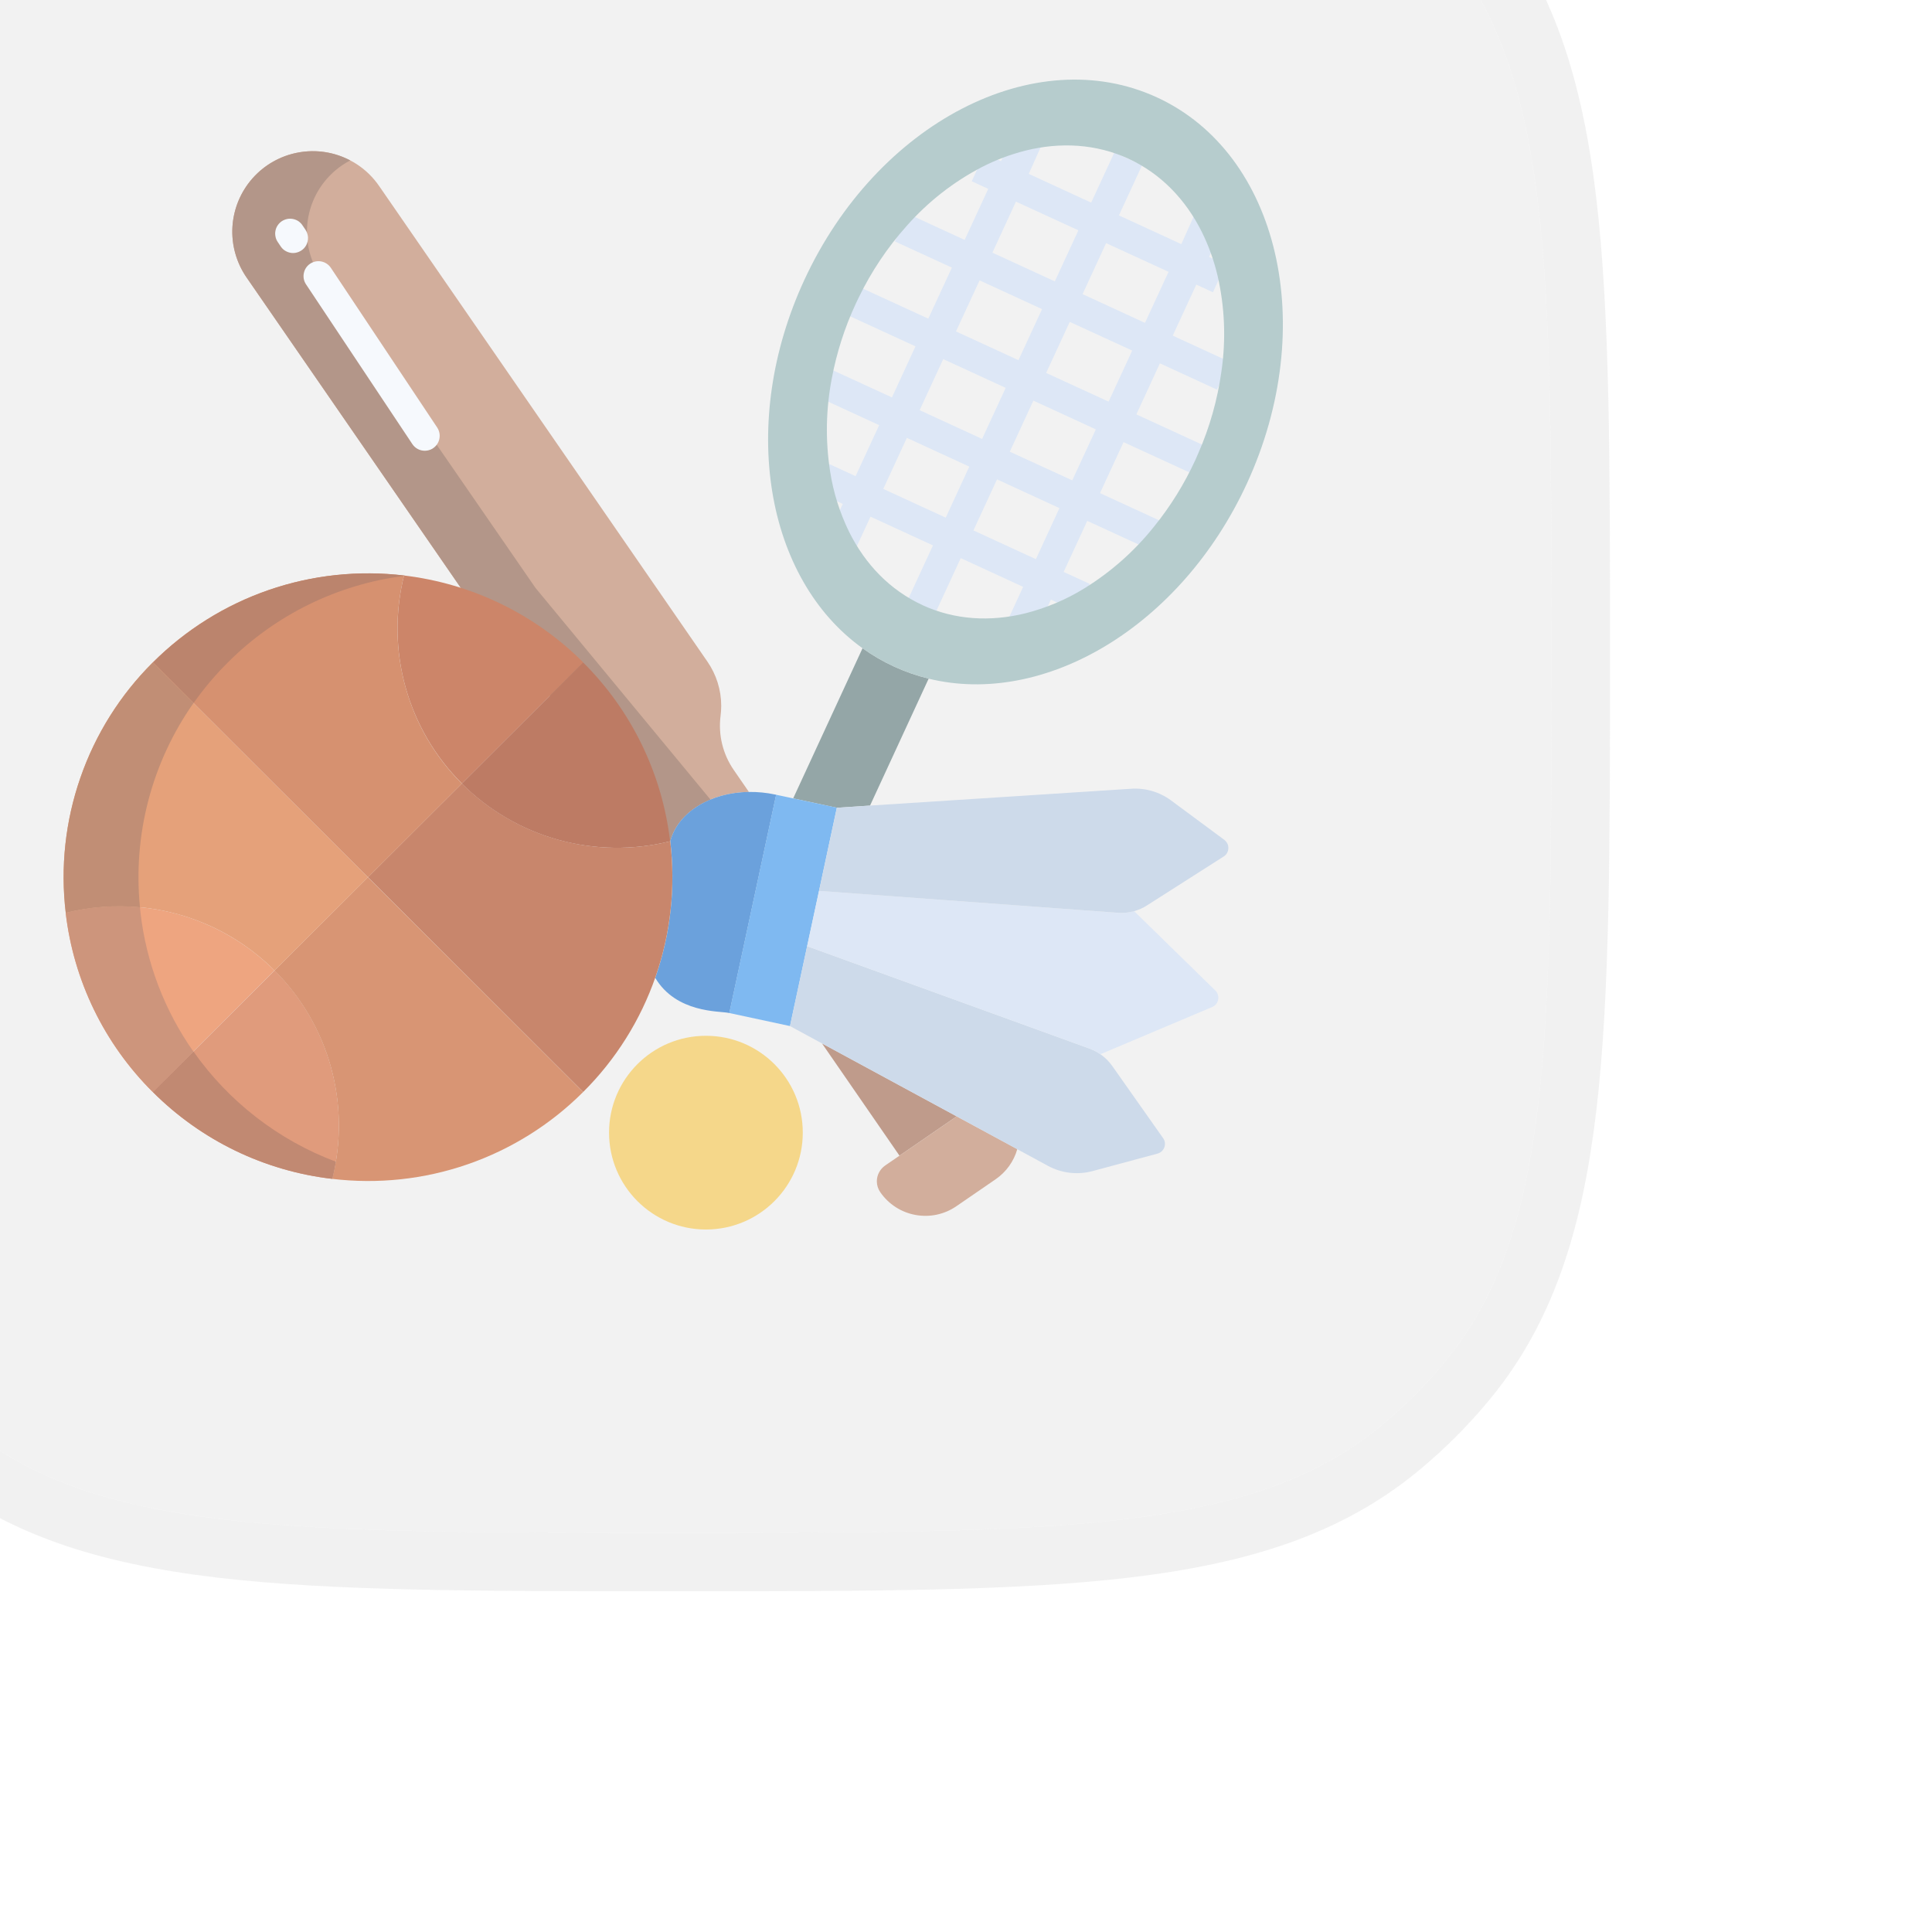 <svg width="33" height="33" viewBox="0 0 33 33" fill="none" xmlns="http://www.w3.org/2000/svg">
<g opacity="0.8" filter="url(#filter0_i_1679_4297)">
<path d="M1.5 16.18C1.5 9.605 1.5 6.317 3.316 4.105C3.648 3.699 4.02 3.328 4.425 2.996C6.638 1.18 9.925 1.18 16.5 1.18C23.075 1.18 26.362 1.18 28.575 2.996C28.98 3.328 29.352 3.699 29.684 4.105C31.5 6.317 31.5 9.605 31.5 16.18C31.5 22.755 31.5 26.043 29.684 28.256C29.352 28.66 28.98 29.032 28.575 29.364C26.362 31.18 23.075 31.18 16.5 31.18C9.925 31.18 6.638 31.18 4.425 29.364C4.02 29.032 3.648 28.66 3.316 28.256C1.5 26.043 1.5 22.755 1.5 16.18Z" fill="#EFEFEF"/>
<path d="M2.929 3.787C1.936 4.998 1.463 6.48 1.23 8.448C1 10.397 1 12.887 1 16.145V16.18V16.215C1 19.473 1 21.963 1.23 23.912C1.463 25.88 1.936 27.363 2.929 28.573C3.283 29.003 3.677 29.398 4.108 29.751C5.318 30.744 6.8 31.217 8.768 31.45C10.717 31.68 13.207 31.68 16.465 31.68H16.5H16.535C19.793 31.68 22.282 31.68 24.232 31.45C26.2 31.217 27.682 30.744 28.892 29.751C29.323 29.398 29.717 29.003 30.071 28.573C31.064 27.363 31.537 25.88 31.77 23.912C32 21.963 32 19.473 32 16.215V16.18V16.145C32 12.887 32 10.397 31.77 8.448C31.537 6.48 31.064 4.998 30.071 3.787C29.717 3.357 29.323 2.962 28.892 2.609C27.682 1.616 26.2 1.143 24.232 0.91C22.282 0.68 19.793 0.68 16.535 0.68H16.5H16.465C13.207 0.68 10.717 0.68 8.768 0.91C6.8 1.143 5.318 1.616 4.108 2.609C3.677 2.962 3.283 3.357 2.929 3.787Z" stroke="#D4D4D4" stroke-opacity="0.4"/>
<path d="M17.532 18.15C17.346 17.88 17.266 17.551 17.308 17.226C17.315 17.169 17.319 17.113 17.319 17.056C17.319 16.787 17.237 16.524 17.084 16.302L11.477 8.179C11.375 8.03 11.244 7.902 11.093 7.804C10.941 7.706 10.772 7.638 10.594 7.605C10.416 7.572 10.234 7.575 10.057 7.612C9.88 7.65 9.713 7.722 9.564 7.824C9.415 7.927 9.288 8.058 9.19 8.209C9.091 8.361 9.024 8.53 8.991 8.708C8.958 8.886 8.96 9.068 8.998 9.245C9.036 9.421 9.108 9.589 9.21 9.738L12.87 15.041L16.447 19.369C16.574 18.875 17.133 18.535 17.792 18.527L17.532 18.15Z" fill="#C79A83"/>
<path d="M14.146 15.041L10.486 9.738C10.383 9.589 10.311 9.422 10.273 9.245C10.236 9.069 10.233 8.886 10.266 8.709C10.299 8.531 10.366 8.362 10.464 8.211C10.563 8.059 10.69 7.929 10.839 7.826C10.885 7.795 10.933 7.766 10.982 7.74C10.71 7.597 10.398 7.549 10.096 7.605C9.793 7.66 9.518 7.815 9.314 8.045C9.11 8.275 8.989 8.567 8.97 8.874C8.952 9.18 9.036 9.485 9.211 9.738L12.871 15.041L16.448 19.369C16.53 19.053 16.787 18.8 17.135 18.657L14.146 15.041Z" fill="#A07C6B"/>
<path d="M17.058 26.001C17.972 26.001 18.712 25.26 18.712 24.346C18.712 23.432 17.972 22.692 17.058 22.692C16.144 22.692 15.403 23.432 15.403 24.346C15.403 25.26 16.144 26.001 17.058 26.001Z" fill="#F2CD6D"/>
<path d="M19.04 22.822L21.341 24.068L20.364 24.74L19.04 22.822Z" fill="#AF826E"/>
<path d="M21.341 24.068L22.376 24.628C22.317 24.837 22.186 25.019 22.007 25.142L21.336 25.603C21.132 25.744 20.88 25.797 20.637 25.752C20.393 25.708 20.177 25.568 20.036 25.364C19.998 25.309 19.977 25.245 19.977 25.178C19.977 25.125 19.99 25.072 20.015 25.025C20.04 24.978 20.076 24.938 20.12 24.907L20.364 24.74L21.341 24.068Z" fill="#C79A83"/>
<path d="M20.862 16.591V16.592L19.861 18.76L19.295 18.797L18.548 18.637L19.733 16.072C20.073 16.316 20.456 16.492 20.862 16.591Z" fill="#799091"/>
<path d="M18.258 18.575L17.458 22.304L17.439 22.3C17.288 22.268 16.549 22.305 16.192 21.702C16.455 20.954 16.542 20.156 16.449 19.369C16.576 18.875 17.135 18.534 17.793 18.527C17.943 18.525 18.093 18.54 18.239 18.571L18.258 18.575Z" fill="#4689D3"/>
<path d="M19.294 18.796L18.99 20.216L18.787 21.161L18.494 22.526L17.456 22.303L18.256 18.575L18.547 18.637L19.294 18.796Z" fill="#5FA8ED"/>
<path d="M24.866 24.439C24.883 24.462 24.893 24.488 24.897 24.515C24.9 24.543 24.897 24.571 24.888 24.597C24.878 24.623 24.863 24.647 24.842 24.666C24.822 24.684 24.797 24.698 24.77 24.705L23.662 25.003C23.407 25.072 23.135 25.04 22.902 24.915L22.375 24.629L21.34 24.068L19.039 22.822V22.822L18.493 22.526L18.786 21.161L23.609 22.91C23.765 22.967 23.9 23.07 23.997 23.206L24.866 24.439Z" fill="#C1D1E5"/>
<path d="M25.753 21.913C25.775 21.932 25.791 21.957 25.8 21.984C25.81 22.011 25.813 22.04 25.808 22.068C25.804 22.097 25.793 22.124 25.775 22.146C25.758 22.169 25.735 22.188 25.709 22.199L23.796 23.007C23.738 22.967 23.675 22.934 23.609 22.91L18.786 21.161L18.989 20.217L24.091 20.592C24.186 20.599 24.28 20.589 24.372 20.563L25.753 21.913Z" fill="#D4E1F4"/>
<path d="M25.912 19.345C25.934 19.362 25.952 19.384 25.965 19.409C25.977 19.434 25.983 19.462 25.981 19.49C25.98 19.518 25.973 19.546 25.959 19.57C25.945 19.594 25.925 19.615 25.901 19.63L24.59 20.466C24.523 20.509 24.449 20.542 24.372 20.563C24.281 20.589 24.186 20.598 24.092 20.591L18.989 20.217L19.294 18.797L19.859 18.76L24.311 18.473C24.558 18.454 24.804 18.525 25.003 18.672L25.912 19.345Z" fill="#C1D1E5"/>
<path d="M9.688 21.576L7.609 23.652C6.781 22.829 6.257 21.75 6.122 20.592C6.751 20.434 7.41 20.442 8.035 20.614C8.66 20.787 9.229 21.118 9.688 21.576Z" fill="#EA8E60"/>
<path d="M9.69 21.576C10.149 22.033 10.481 22.602 10.653 23.226C10.826 23.85 10.834 24.508 10.676 25.136C9.516 25.001 8.436 24.478 7.61 23.652L9.69 21.576Z" fill="#D8825B"/>
<path d="M11.285 19.984L14.96 23.653C14.405 24.208 13.73 24.63 12.988 24.887C12.246 25.144 11.455 25.229 10.675 25.136C10.833 24.508 10.825 23.85 10.652 23.226C10.479 22.602 10.147 22.034 9.688 21.577L11.285 19.984Z" fill="#CE7B51"/>
<path d="M11.286 19.984L9.689 21.577C9.231 21.119 8.661 20.787 8.036 20.615C7.411 20.442 6.752 20.434 6.123 20.592C6.03 19.813 6.116 19.023 6.374 18.282C6.631 17.541 7.054 16.868 7.61 16.315L11.286 19.984Z" fill="#DF8A59"/>
<path d="M16.448 19.369C16.541 20.149 16.456 20.94 16.198 21.682C15.941 22.424 15.518 23.098 14.961 23.652L11.286 19.983L12.889 18.383C13.347 18.84 13.915 19.171 14.539 19.344C15.162 19.517 15.819 19.526 16.447 19.369C16.447 19.369 16.447 19.369 16.448 19.369Z" fill="#BA6847"/>
<path d="M12.889 18.384L11.286 19.984L7.61 16.315C8.167 15.759 8.842 15.336 9.585 15.079C10.328 14.822 11.12 14.738 11.901 14.831V14.832C11.744 15.459 11.753 16.115 11.927 16.738C12.1 17.361 12.431 17.928 12.889 18.384Z" fill="#CC764C"/>
<path d="M14.962 16.314L12.89 18.383C12.432 17.927 12.1 17.36 11.927 16.737C11.754 16.115 11.745 15.458 11.901 14.831V14.83C13.059 14.967 14.137 15.49 14.962 16.314Z" fill="#BF6743"/>
<path d="M16.446 19.369C16.446 19.37 16.446 19.37 16.446 19.37C15.818 19.526 15.161 19.517 14.537 19.345C13.914 19.172 13.345 18.841 12.888 18.384L14.96 16.315C15.786 17.136 16.309 18.213 16.446 19.369Z" fill="#AD5A3D"/>
<path d="M7.39 20.497C6.965 20.456 6.536 20.488 6.122 20.592C6.257 21.75 6.781 22.829 7.609 23.652L8.302 22.96C7.809 22.258 7.499 21.444 7.4 20.592C7.396 20.56 7.393 20.528 7.39 20.497Z" fill="#C17A5B"/>
<path d="M11.903 14.837C11.904 14.835 11.909 14.833 11.909 14.831V14.83C11.128 14.736 10.335 14.821 9.591 15.078C8.847 15.335 8.171 15.758 7.614 16.314L8.307 17.008C8.482 16.76 8.678 16.528 8.893 16.314C9.705 15.502 10.764 14.982 11.903 14.837Z" fill="#AA6549"/>
<path d="M8.304 22.96L7.61 23.652C8.436 24.479 9.516 25.002 10.676 25.136C10.701 25.039 10.72 24.941 10.737 24.843C9.755 24.474 8.907 23.818 8.304 22.96V22.96Z" fill="#B26B4F"/>
<path d="M8.305 17.009L7.61 16.315C7.054 16.868 6.631 17.541 6.374 18.282C6.116 19.023 6.03 19.813 6.123 20.592C6.537 20.489 6.966 20.457 7.391 20.497C7.268 19.262 7.592 18.024 8.305 17.009Z" fill="#B27252"/>
<path d="M25.787 11.655L26.005 11.181L25.031 10.733L25.434 9.861L25.718 9.992L25.936 9.518L25.652 9.388L25.786 9.097L25.445 8.573L25.178 9.17L24.112 8.679L24.508 7.822L24.035 7.603L23.638 8.461L22.572 7.97L22.799 7.461H22.233L22.098 7.753L21.816 7.623L21.598 8.096L21.88 8.226L21.477 9.098L20.504 8.65L20.286 9.124L21.259 9.571L20.856 10.443L19.668 9.897L19.45 10.37L20.637 10.916L20.235 11.788L19.21 11.317L18.992 11.79L20.017 12.262L19.614 13.133L19.168 12.928L18.95 13.402L19.395 13.607L19.158 14.121L19.631 14.34L19.869 13.825L20.936 14.316L20.436 15.397L20.91 15.616L21.41 14.533L22.476 15.024L22.238 15.54L22.711 15.758L22.95 15.242L23.397 15.448L23.615 14.974L23.168 14.769L23.571 13.897L24.608 14.374L24.826 13.9L23.789 13.423L24.191 12.552L25.379 13.098L25.597 12.624L24.41 12.078L24.812 11.206L25.787 11.655ZM24.96 9.643L24.557 10.515L23.491 10.024L23.893 9.153L24.96 9.643ZM22.353 8.444L23.42 8.934L23.017 9.806L21.951 9.316L22.353 8.444ZM21.732 9.789L22.799 10.28L22.396 11.152L21.329 10.661L21.732 9.789ZM21.111 11.134L22.178 11.625L21.775 12.497L20.708 12.006L21.111 11.134ZM20.087 13.351L20.49 12.479L21.556 12.97L21.154 13.842L20.087 13.351ZM22.694 14.551L21.627 14.06L22.03 13.188L23.096 13.679L22.694 14.551ZM23.315 13.205L22.248 12.715L22.651 11.843L23.718 12.334L23.315 13.205ZM23.936 11.86L22.869 11.37L23.272 10.498L24.339 10.988L23.936 11.86Z" fill="#D4E1F4"/>
<path d="M10.006 9.322C9.964 9.322 9.923 9.311 9.885 9.291C9.848 9.272 9.817 9.243 9.794 9.208L9.745 9.135C9.726 9.107 9.712 9.076 9.706 9.043C9.699 9.01 9.698 8.975 9.705 8.942C9.711 8.909 9.724 8.877 9.743 8.849C9.762 8.821 9.786 8.797 9.814 8.778C9.842 8.76 9.874 8.747 9.907 8.74C9.94 8.734 9.974 8.734 10.007 8.741C10.04 8.748 10.072 8.761 10.1 8.78C10.127 8.8 10.151 8.824 10.169 8.852L10.218 8.925C10.244 8.964 10.258 9.008 10.261 9.054C10.263 9.1 10.252 9.146 10.231 9.187C10.209 9.228 10.177 9.262 10.137 9.285C10.097 9.309 10.052 9.322 10.006 9.322Z" fill="#F4F8FC"/>
<path d="M12.256 12.699C12.214 12.699 12.172 12.689 12.135 12.669C12.098 12.649 12.067 12.621 12.043 12.585L10.226 9.855C10.189 9.799 10.176 9.73 10.19 9.665C10.203 9.599 10.242 9.541 10.298 9.504C10.354 9.467 10.422 9.453 10.488 9.466C10.554 9.479 10.612 9.517 10.65 9.573L12.468 12.303C12.493 12.341 12.508 12.386 12.51 12.432C12.512 12.478 12.502 12.524 12.48 12.565C12.459 12.605 12.426 12.639 12.387 12.663C12.347 12.687 12.302 12.699 12.256 12.699Z" fill="#F4F8FC"/>
<path d="M25.864 11.337C25.942 10.795 25.92 10.243 25.797 9.71C25.736 9.45 25.645 9.198 25.527 8.959C25.25 8.406 24.828 7.966 24.277 7.712C24.276 7.712 24.276 7.711 24.276 7.711C23.724 7.458 23.114 7.423 22.513 7.573C22.255 7.639 22.005 7.733 21.767 7.856H21.767C21.282 8.109 20.847 8.45 20.485 8.861C20.157 9.228 19.883 9.638 19.668 10.081C19.65 10.117 19.633 10.153 19.616 10.19C19.427 10.597 19.29 11.026 19.207 11.467C19.107 11.988 19.097 12.522 19.178 13.046C19.233 13.408 19.344 13.759 19.505 14.088C19.782 14.642 20.204 15.081 20.756 15.335C20.756 15.335 20.756 15.336 20.756 15.336C21.308 15.59 21.917 15.624 22.518 15.475V15.475C22.874 15.384 23.214 15.24 23.526 15.047H23.526C23.978 14.767 24.379 14.412 24.711 13.996C24.993 13.648 25.23 13.265 25.417 12.858C25.434 12.822 25.45 12.785 25.465 12.748C25.663 12.299 25.797 11.823 25.864 11.337ZM24.761 6.663C26.848 7.623 27.535 10.578 26.296 13.263C25.17 15.701 22.842 17.078 20.861 16.592V16.591C20.455 16.492 20.072 16.316 19.732 16.072C18.074 14.884 17.611 12.223 18.737 9.785C19.977 7.1 22.674 5.702 24.761 6.663Z" fill="#A4BFC1"/>
</g>
<defs>
<filter id="filter0_i_1679_4297" x="-41.5" y="-41.82" width="116" height="116.001" filterUnits="userSpaceOnUse" color-interpolation-filters="sRGB">
<feFlood flood-opacity="0" result="BackgroundImageFix"/>
<feBlend mode="normal" in="SourceGraphic" in2="BackgroundImageFix" result="shape"/>
<feColorMatrix in="SourceAlpha" type="matrix" values="0 0 0 0 0 0 0 0 0 0 0 0 0 0 0 0 0 0 127 0" result="hardAlpha"/>
<feOffset dx="-5" dy="-5"/>
<feGaussianBlur stdDeviation="125"/>
<feComposite in2="hardAlpha" operator="arithmetic" k2="-1" k3="1"/>
<feColorMatrix type="matrix" values="0 0 0 0 1 0 0 0 0 1 0 0 0 0 1 0 0 0 0.02 0"/>
<feBlend mode="normal" in2="shape" result="effect1_innerShadow_1679_4297"/>
</filter>
</defs>
</svg>
